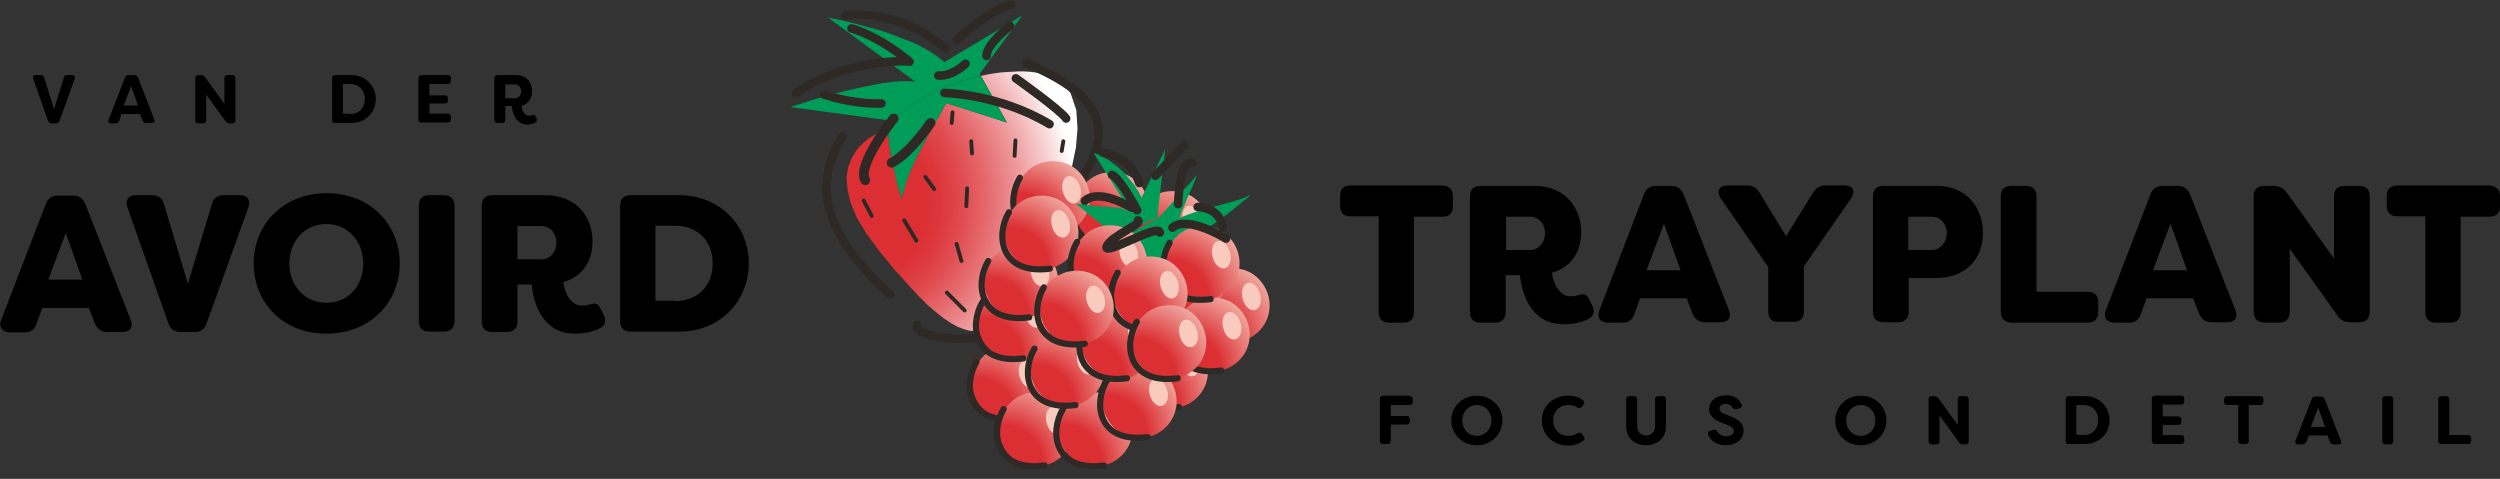 <?xml version="1.0" encoding="utf-8"?>
<!-- Generator: Adobe Illustrator 26.1.0, SVG Export Plug-In . SVG Version: 6.00 Build 0)  -->
<svg version="1.1" id="Laag_1" xmlns="http://www.w3.org/2000/svg" xmlns:xlink="http://www.w3.org/1999/xlink" x="0px" y="0px"
	 viewBox="0 0 616 118" style="enable-background:new 0 0 616 118;" xml:space="preserve">
<rect x="0" y="0" width="616" height="118" fill="#333333" stroke="none"/>
<style type="text/css">
	
		.st0{clip-path:url(#SVGID_00000090980549308260394560000012048908582382886567_);fill:url(#SVGID_00000132090519095353341460000000587540242501802915_);}
	.st1{fill:#009D59;}
	.st2{fill:none;stroke:#2E2925;stroke-width:2.11;stroke-linecap:round;}
	.st3{fill:none;stroke:#2E2925;stroke-width:2.399;stroke-linecap:round;}
	.st4{fill:none;stroke:#2E2925;stroke-width:0.959;stroke-linecap:round;}
	.st5{fill:none;stroke:#2E2925;stroke-width:0.959;stroke-linecap:round;stroke-linejoin:round;}
	
		.st6{clip-path:url(#SVGID_00000015313019643370479190000012567100255083976349_);fill:url(#SVGID_00000001648453199687600430000011530959778841090179_);}
	.st7{fill:#F9CBBF;}
	.st8{fill:none;stroke:#2E2925;stroke-width:1.518;stroke-linecap:round;}
	
		.st9{clip-path:url(#SVGID_00000093146762827380796540000001604228077070116541_);fill:url(#SVGID_00000158000019950348040620000005651893424152299908_);}
	
		.st10{clip-path:url(#SVGID_00000101789004733000439190000000037114460588877193_);fill:url(#SVGID_00000104668665506995288540000002657503896949991588_);}
	
		.st11{clip-path:url(#SVGID_00000041292571160938936220000009420710188499346307_);fill:url(#SVGID_00000089554063719117774950000010784541330124512900_);}
	
		.st12{clip-path:url(#SVGID_00000060011172119124928090000005514041424517735339_);fill:url(#SVGID_00000174584646992421350210000015752747648105864638_);}
	
		.st13{clip-path:url(#SVGID_00000109000340483305444860000011103743201462728884_);fill:url(#SVGID_00000098941359773431545490000004484010408988204981_);}
	
		.st14{clip-path:url(#SVGID_00000147202778711132290390000003544710355380642947_);fill:url(#SVGID_00000081620664313782822350000007167013521752520382_);}
	
		.st15{clip-path:url(#SVGID_00000072982546521799993380000000440609507625536687_);fill:url(#SVGID_00000114050378317610005990000013899188053238635936_);}
	
		.st16{clip-path:url(#SVGID_00000066483391786079763810000013674020536931517115_);fill:url(#SVGID_00000143610316798906621940000005867758066364559006_);}
	
		.st17{clip-path:url(#SVGID_00000152258724508209312370000009620799863104377486_);fill:url(#SVGID_00000148660002218082468090000006059694359416634514_);}
	
		.st18{clip-path:url(#SVGID_00000155830909070207014040000004687938277098396552_);fill:url(#SVGID_00000000930463701818928990000004979848442098622346_);}
	
		.st19{clip-path:url(#SVGID_00000119820571387936756480000014713529710864393363_);fill:url(#SVGID_00000152966138747761978630000009533382194893545651_);}
	
		.st20{clip-path:url(#SVGID_00000081613449962541957420000007761356935542935691_);fill:url(#SVGID_00000052784504471640958790000004752559049287487667_);}
	
		.st21{clip-path:url(#SVGID_00000002358175149016123320000003635036040279919781_);fill:url(#SVGID_00000086665657205796595390000005400575168104236946_);}
	
		.st22{clip-path:url(#SVGID_00000067211895647951722810000002285018463007726761_);fill:url(#SVGID_00000074410095414844748890000007817424229095695755_);}
	
		.st23{clip-path:url(#SVGID_00000078729197495610639860000002006571609856492207_);fill:url(#SVGID_00000178896839073298496710000010670317525656574898_);}
	
		.st24{clip-path:url(#SVGID_00000023990738741547349770000010354963468740161209_);fill:url(#SVGID_00000139270614776787490770000015958358166444858508_);}
	
		.st25{clip-path:url(#SVGID_00000147185635368056099250000004018007467380667797_);fill:url(#SVGID_00000000220758081821062240000016116602223454159782_);}
	
		.st26{clip-path:url(#SVGID_00000083047911149820417100000016897918997836429469_);fill:url(#SVGID_00000171702419742177213760000010594691590355253676_);}
	
		.st27{clip-path:url(#SVGID_00000083781892698075119200000017181244499390764678_);fill:url(#SVGID_00000103248007006344973770000014486409651783205273_);}
	
		.st28{clip-path:url(#SVGID_00000091717412981360938110000017528820658537382531_);fill:url(#SVGID_00000068641316091993572830000010854267772655713458_);}
</style>
<g>
	<g>
		<g>
			<defs>
				<polygon id="SVGID_1_" points="250.8,17.6 249,17.7 247.2,17.8 245.4,18 243.6,18.3 241.7,18.7 248.1,30.2 233.2,25.4 
					232.7,26.2 231.6,28.2 229.8,31.2 227.9,34.8 225.9,38.7 224.1,42.6 222.8,46.1 222.2,48.9 222,48.3 221.5,46.7 220.9,44.3 
					220.2,41.3 219.5,38.2 219.1,35.2 218.8,32.4 219.1,30.2 218.8,30.5 218.6,30.8 218.3,31.1 218,31.4 217.7,31.7 217.5,32 
					217.2,32.3 216.9,32.6 216.8,32.6 216.4,32.9 215.7,33.1 214.9,33.6 213.9,34.2 213,35 211.9,36 211,37.1 209.9,38.9 209,41.1 
					208.6,43.6 208.8,46.5 209.5,49.7 211,53.4 213.5,57.6 216.9,62.2 217.5,62.9 218,63.5 218.5,64.1 219.1,64.8 219.5,65.4 
					220,65.9 220.5,66.6 221,67.1 221,67.1 223.8,70.2 226.2,72.8 228.5,75.1 230.6,76.9 232.5,78.4 234.3,79.6 235.9,80.5 
					237.5,81.1 238.9,81.5 240.3,81.6 241.6,81.5 243,81.3 244.3,81 245.6,80.6 247.1,80 248.5,79.5 251.4,78.1 253.5,76.4 
					255,74.4 256.2,72.1 257,69.5 257.7,66.4 258.4,63 259,59.3 259.9,55.2 261.3,50.7 262.7,46 264.1,41.2 265.1,36.4 265.5,31.7 
					265.2,27.1 263.8,23 263.2,22 262.5,21.1 261.6,20.3 260.6,19.7 259.5,19.1 258.2,18.6 256.9,18.2 255.5,17.9 253.9,17.7 
					252.4,17.6 				"/>
			</defs>
			<clipPath id="SVGID_00000004513140971336504380000000571815156311427762_">
				<use xlink:href="#SVGID_1_"  style="overflow:visible;"/>
			</clipPath>
			
				<radialGradient id="SVGID_00000119098889958352560920000017215603454405389703_" cx="-829.007" cy="45.939" r="2.914" gradientTransform="matrix(19.52 0 0 19.52 16390.312 -847.145)" gradientUnits="userSpaceOnUse">
				<stop  offset="0" style="stop-color:#DB2F34"/>
				<stop  offset="0.35" style="stop-color:#DB2F34"/>
				<stop  offset="0.415" style="stop-color:#DC363B"/>
				<stop  offset="0.513" style="stop-color:#E04B4F"/>
				<stop  offset="0.63" style="stop-color:#E66D70"/>
				<stop  offset="0.764" style="stop-color:#EE9B9E"/>
				<stop  offset="0.909" style="stop-color:#F8D6D7"/>
				<stop  offset="1" style="stop-color:#FFFFFF"/>
			</radialGradient>
			
				<rect x="208.6" y="17.6" style="clip-path:url(#SVGID_00000004513140971336504380000000571815156311427762_);fill:url(#SVGID_00000119098889958352560920000017215603454405389703_);" width="56.9" height="64"/>
		</g>
	</g>
	<g>
		<polygon class="st1" points="241.7,18.7 241.4,18.2 251.9,3.8 232.7,15.3 231.1,14 229.3,12.8 227.2,11.6 225,10.5 222.6,9.6 
			220.3,8.7 217.9,7.8 215.5,7.1 213.2,6.5 211,5.9 209.1,5.4 207.4,5 206,4.7 204.9,4.5 204.2,4.4 204,4.3 225.5,20.1 223.9,20 
			221.9,20 219.7,20.2 217.3,20.5 214.8,21 212.3,21.5 209.7,22.1 207.2,22.7 204.7,23.4 202.4,24 200.3,24.6 198.5,25.2 197,25.7 
			195.8,26 195.2,26.3 194.9,26.4 219.3,29.7 219.3,29.9 219.3,29.9 219.2,30.1 219.1,30.2 220.2,29.2 221.5,28.2 222.7,27.2 
			224,26.3 225.3,25.4 226.7,24.6 228.1,23.8 229.6,23 231,22.4 232.5,21.7 234,21 235.6,20.5 237.1,19.9 238.7,19.5 240.2,19 		"/>
		<polygon class="st1" points="222.2,48.9 222.9,46.1 224.1,42.6 225.9,38.7 227.9,34.8 229.8,31.2 231.6,28.2 232.7,26.2 
			233.2,25.4 248.1,30.2 241.7,18.7 240.2,19 238.7,19.5 237.1,19.9 235.6,20.5 234,21 232.5,21.7 231,22.4 229.6,23 228.1,23.8 
			226.7,24.6 225.3,25.4 224,26.3 222.7,27.2 221.5,28.2 220.2,29.2 219.1,30.2 218.8,32.4 219.1,35.2 219.5,38.2 220.2,41.3 
			220.8,44.2 221.5,46.7 222,48.3 		"/>
	</g>
	<g>
		<path class="st2" d="M232.7,22.9c0,0,13.4,0.2,25.9,7.7 M250.3,19.3c0,0,11,7.8,12.4,9.9 M237.9,15.7c0,0-3.2,3.2-6.7,2.9
			 M248.9,6.4c0,0-6,4.6-5.8,7.4 M235.7,9.8c0,0,8.5-7.7,13.5-8.7 M208.3,3.8c0,0,12.6-2.1,24.6,8.1 M209.8,7c0,0,6.4,1.6,14.3,8.2
			 M196.1,22.9c0,0,11.1-8,27.3-7.8 M251.1,71.7c1.4-20.7,42.2-39.4,1.8-56.1 M226,80c-2.2,4,28.1,8.2,31.1-10.2 M207.6,33.6
			c-4.4,7.4-9.6,19.7,11.7,39"/>
	</g>
	<path class="st3" d="M220.2,29.2c0,0-9.2,11.4-7,15.2 M229.3,30.3c0,0-5,7.4-9.6,9.8"/>
	<path class="st2" d="M203.1,23.3c0,0,6.6,2.4,14.1,2.2"/>
	<path class="st4" d="M254.2,46.2l-1.4,3.4 M250.2,34.6l-0.2,3.8 M235.7,60.1l1.2,4.2 M222.8,54.3l3,5 M238.3,46.4l-0.2,4.4
		 M228,43.6l2.2,3 M239.3,34.8l0.2,3"/>
	<path class="st5" d="M262,34.8l-0.4,2.4 M212.8,49.4l2,3.8 M234.7,27.7l-0.2,2.6 M233.3,72.1l4.4,4.4 M246.7,63.1l-0.6,6"/>
</g>
<g>
	<g>
		<g>
			<defs>
				<path id="SVGID_00000126296276761064407140000011263986585089990829_" d="M296.9,69.1c-3.4,3.7-3,9.5,0.7,12.9s9.5,3,12.9-0.7
					s3-9.5-0.7-12.9c-1.7-1.6-3.9-2.3-6.1-2.3C301.1,66.1,298.7,67.1,296.9,69.1"/>
			</defs>
			<clipPath id="SVGID_00000170248507566552469370000014765652608177478018_">
				<use xlink:href="#SVGID_00000126296276761064407140000011263986585089990829_"  style="overflow:visible;"/>
			</clipPath>
			
				<radialGradient id="SVGID_00000157274659949192121450000009137030353447059357_" cx="-871.143" cy="129.294" r="2.914" gradientTransform="matrix(5.369 -5.984 5.984 5.369 4199.342 -5823.64)" gradientUnits="userSpaceOnUse">
				<stop  offset="0" style="stop-color:#DB2F34"/>
				<stop  offset="0.4" style="stop-color:#DB2F34"/>
				<stop  offset="1" style="stop-color:#F5C7BA"/>
			</radialGradient>
			
				<polygon style="clip-path:url(#SVGID_00000170248507566552469370000014765652608177478018_);fill:url(#SVGID_00000157274659949192121450000009137030353447059357_);" points="
				283.9,76.7 302.5,56 323.3,74.7 304.7,95.4 			"/>
		</g>
	</g>
	<g>
		<path class="st7" d="M309.2,76.4c1.2-0.3,1.8-2,1.3-3.9c-0.5-1.8-1.8-3.1-3-2.8c-1.2,0.3-1.8,2-1.3,3.9S308,76.7,309.2,76.4"/>
		<path class="st8" d="M295.6,70.2c-3.5,5.9-1.9,15.5,10.1,13.9"/>
	</g>
	<g>
		<g>
			<defs>
				<path id="SVGID_00000176726836190004770160000003718143564318011319_" d="M241.9,88.2c-3.4,3.7-3,9.5,0.7,12.9s9.5,3,12.9-0.7
					c3.4-3.7,3-9.5-0.7-12.9c-1.7-1.6-3.9-2.3-6.1-2.3C246.2,85.1,243.7,86.2,241.9,88.2"/>
			</defs>
			<clipPath id="SVGID_00000049210228575642314350000013563853832251520136_">
				<use xlink:href="#SVGID_00000176726836190004770160000003718143564318011319_"  style="overflow:visible;"/>
			</clipPath>
			
				<radialGradient id="SVGID_00000102519583413936176030000010388703197577464468_" cx="-875.301" cy="126.993" r="2.914" gradientTransform="matrix(5.369 -5.984 5.984 5.369 4180.404 -5817.014)" gradientUnits="userSpaceOnUse">
				<stop  offset="0" style="stop-color:#DB2F34"/>
				<stop  offset="0.4" style="stop-color:#DB2F34"/>
				<stop  offset="1" style="stop-color:#F5C7BA"/>
			</radialGradient>
			
				<polygon style="clip-path:url(#SVGID_00000049210228575642314350000013563853832251520136_);fill:url(#SVGID_00000102519583413936176030000010388703197577464468_);" points="
				229,95.8 247.6,75.1 268.4,93.7 249.8,114.4 			"/>
		</g>
	</g>
	<g>
		<path class="st7" d="M254.2,95.5c1.2-0.3,1.8-2,1.3-3.9c-0.5-1.8-1.8-3.1-3-2.8c-1.2,0.3-1.8,2-1.3,3.9
			C251.7,94.5,253,95.8,254.2,95.5"/>
		<path class="st8" d="M240.6,89.2c-3.5,5.9-1.9,15.5,10.1,13.9"/>
	</g>
	<g>
		<g>
			<defs>
				<path id="SVGID_00000160900441536415196720000015534934902257560460_" d="M243.3,73.3c-3.4,3.7-3,9.5,0.7,12.9s9.5,3,12.9-0.7
					c3.4-3.7,3-9.5-0.7-12.9c-1.7-1.6-3.9-2.3-6.1-2.3C247.6,70.3,245.1,71.3,243.3,73.3"/>
			</defs>
			<clipPath id="SVGID_00000098212005002037253560000014244911349226201757_">
				<use xlink:href="#SVGID_00000160900441536415196720000015534934902257560460_"  style="overflow:visible;"/>
			</clipPath>
			
				<radialGradient id="SVGID_00000026152803842737159750000011341536605075020428_" cx="-874.32" cy="126.27" r="2.914" gradientTransform="matrix(5.369 -5.984 5.984 5.369 4180.966 -5822.206)" gradientUnits="userSpaceOnUse">
				<stop  offset="0" style="stop-color:#DB2F34"/>
				<stop  offset="0.4" style="stop-color:#DB2F34"/>
				<stop  offset="1" style="stop-color:#F5C7BA"/>
			</radialGradient>
			
				<polygon style="clip-path:url(#SVGID_00000098212005002037253560000014244911349226201757_);fill:url(#SVGID_00000026152803842737159750000011341536605075020428_);" points="
				230.4,81 249,60.2 269.8,78.9 251.2,99.6 			"/>
		</g>
	</g>
	<g>
		<path class="st7" d="M255.7,80.7c1.2-0.3,1.8-2,1.3-3.9c-0.5-1.8-1.8-3.1-3-2.8c-1.2,0.3-1.8,2-1.3,3.9
			C253.1,79.7,254.5,81,255.7,80.7"/>
		<path class="st8" d="M242.1,74.4c-3.5,5.9-1.9,15.5,10.1,13.9"/>
	</g>
	<g>
		<g>
			<defs>
				<path id="SVGID_00000014604144549948972090000013330307087140442285_" d="M286.7,61.7c-3.4,3.7-3,9.5,0.7,12.9s9.5,3,12.9-0.7
					s3-9.5-0.7-12.9c-1.7-1.6-3.9-2.3-6.1-2.3C291,58.7,288.5,59.7,286.7,61.7"/>
			</defs>
			<clipPath id="SVGID_00000118382940586361002300000013615437118941087106_">
				<use xlink:href="#SVGID_00000014604144549948972090000013330307087140442285_"  style="overflow:visible;"/>
			</clipPath>
			
				<radialGradient id="SVGID_00000059286390629181998020000005975087955173724562_" cx="-871.246" cy="128.27" r="2.914" gradientTransform="matrix(5.369 -5.985 5.985 5.369 4196.11 -5826.468)" gradientUnits="userSpaceOnUse">
				<stop  offset="0" style="stop-color:#DB2F34"/>
				<stop  offset="0.4" style="stop-color:#DB2F34"/>
				<stop  offset="1" style="stop-color:#F5C7BA"/>
			</radialGradient>
			
				<polygon style="clip-path:url(#SVGID_00000118382940586361002300000013615437118941087106_);fill:url(#SVGID_00000059286390629181998020000005975087955173724562_);" points="
				273.8,69.4 292.4,48.6 313.2,67.3 294.6,88 			"/>
		</g>
	</g>
	<g>
		<path class="st7" d="M299.1,69c1.2-0.3,1.8-2,1.3-3.9c-0.5-1.8-1.8-3.1-3-2.8c-1.2,0.3-1.8,2-1.3,3.9
			C296.5,68.1,297.9,69.3,299.1,69"/>
		<path class="st8" d="M285.5,62.8c-3.5,5.9-1.9,15.5,10.1,13.9"/>
	</g>
	<g>
		<g>
			<defs>
				<path id="SVGID_00000111894546880776119840000005696894683924844703_" d="M267.2,45.4c-3.4,3.7-3,9.5,0.7,12.9s9.5,3,12.9-0.7
					s3-9.5-0.7-12.9c-1.7-1.6-3.9-2.3-6.1-2.3C271.4,42.4,269,43.4,267.2,45.4"/>
			</defs>
			<clipPath id="SVGID_00000085940899136394807660000006878268258403872922_">
				<use xlink:href="#SVGID_00000111894546880776119840000005696894683924844703_"  style="overflow:visible;"/>
			</clipPath>
			
				<radialGradient id="SVGID_00000009570385241374796970000000638858728418675895_" cx="-871.324" cy="126.201" r="2.914" gradientTransform="matrix(5.369 -5.984 5.984 5.369 4188.886 -5831.503)" gradientUnits="userSpaceOnUse">
				<stop  offset="0" style="stop-color:#DB2F34"/>
				<stop  offset="0.4" style="stop-color:#DB2F34"/>
				<stop  offset="1" style="stop-color:#F5C7BA"/>
			</radialGradient>
			
				<polygon style="clip-path:url(#SVGID_00000085940899136394807660000006878268258403872922_);fill:url(#SVGID_00000009570385241374796970000000638858728418675895_);" points="
				254.2,53.1 272.8,32.3 293.6,51 275,71.7 			"/>
		</g>
	</g>
	<g>
		<path class="st7" d="M279.5,52.7c1.2-0.3,1.8-2,1.3-3.9c-0.5-1.8-1.8-3.1-3-2.8c-1.2,0.3-1.8,2-1.3,3.9
			C277,51.8,278.3,53,279.5,52.7"/>
		<path class="st8" d="M265.9,46.5C262.4,52.4,264,62,276,60.4"/>
	</g>
	<g>
		<g>
			<defs>
				<path id="SVGID_00000126306358228538000550000012615345807673280138_" d="M281.7,85.4c-3.4,3.7-3,9.5,0.7,12.9s9.5,3,12.9-0.7
					s3-9.5-0.7-12.9c-1.7-1.6-3.9-2.3-6.1-2.3C286,82.3,283.5,83.4,281.7,85.4"/>
			</defs>
			<clipPath id="SVGID_00000150070121823833595740000015543157308201534362_">
				<use xlink:href="#SVGID_00000126306358228538000550000012615345807673280138_"  style="overflow:visible;"/>
			</clipPath>
			
				<radialGradient id="SVGID_00000010301207976451332220000003061988771980795578_" cx="-872.96" cy="129.258" r="2.914" gradientTransform="matrix(5.369 -5.984 5.984 5.369 4194.104 -5818.096)" gradientUnits="userSpaceOnUse">
				<stop  offset="0" style="stop-color:#DB2F34"/>
				<stop  offset="0.4" style="stop-color:#DB2F34"/>
				<stop  offset="1" style="stop-color:#F5C7BA"/>
			</radialGradient>
			
				<polygon style="clip-path:url(#SVGID_00000150070121823833595740000015543157308201534362_);fill:url(#SVGID_00000010301207976451332220000003061988771980795578_);" points="
				268.8,93 287.4,72.3 308.1,90.9 289.6,111.6 			"/>
		</g>
	</g>
	<g>
		<path class="st7" d="M294,92.7c1.2-0.3,1.8-2,1.3-3.9c-0.5-1.8-1.8-3.1-3-2.8c-1.2,0.3-1.8,2-1.3,3.9
			C291.5,91.7,292.8,93,294,92.7"/>
		<path class="st8" d="M280.4,86.4c-3.5,5.9-1.9,15.5,10.1,13.9"/>
	</g>
	<g>
		<g>
			<defs>
				<path id="SVGID_00000158743357858514497470000010979353263169629326_" d="M282.1,50.1c-3.4,3.7-3,9.5,0.7,12.9
					c3.7,3.4,9.5,3,12.9-0.7c3.4-3.7,3-9.5-0.7-12.9c-1.7-1.6-3.9-2.3-6.1-2.3C286.4,47,283.9,48.1,282.1,50.1"/>
			</defs>
			<clipPath id="SVGID_00000000926606808117755460000003938687171635586954_">
				<use xlink:href="#SVGID_00000158743357858514497470000010979353263169629326_"  style="overflow:visible;"/>
			</clipPath>
			
				<radialGradient id="SVGID_00000110433262471066558400000008976979330248602006_" cx="-870.788" cy="127.362" r="2.914" gradientTransform="matrix(5.369 -5.984 5.984 5.369 4194.211 -5830.086)" gradientUnits="userSpaceOnUse">
				<stop  offset="0" style="stop-color:#DB2F34"/>
				<stop  offset="0.4" style="stop-color:#DB2F34"/>
				<stop  offset="1" style="stop-color:#F5C7BA"/>
			</radialGradient>
			
				<polygon style="clip-path:url(#SVGID_00000000926606808117755460000003938687171635586954_);fill:url(#SVGID_00000110433262471066558400000008976979330248602006_);" points="
				269.2,57.7 287.8,37 308.6,55.6 290,76.3 			"/>
		</g>
	</g>
	<g>
		<path class="st7" d="M294.5,57.4c1.2-0.3,1.8-2,1.3-3.9c-0.5-1.8-1.8-3.1-3-2.8c-1.2,0.3-1.8,2-1.3,3.9
			C291.9,56.4,293.3,57.7,294.5,57.4"/>
		<path class="st8" d="M280.9,51.1C277.4,57,279,66.6,291,65"/>
	</g>
	<g>
		<g>
			<defs>
				<path id="SVGID_00000052815531618462759120000008694708702984002693_" d="M252.6,42.7c-3.4,3.7-3,9.5,0.7,12.9
					c3.7,3.4,9.5,3,12.9-0.7s3-9.5-0.7-12.9c-1.7-1.6-3.9-2.3-6.1-2.3C256.8,39.7,254.4,40.7,252.6,42.7"/>
			</defs>
			<clipPath id="SVGID_00000052817592529581234580000007016499830943092613_">
				<use xlink:href="#SVGID_00000052815531618462759120000008694708702984002693_"  style="overflow:visible;"/>
			</clipPath>
			
				<radialGradient id="SVGID_00000146486980888848946020000011291966588566479003_" cx="-871.957" cy="125.163" r="2.914" gradientTransform="matrix(5.369 -5.984 5.984 5.369 4184.029 -5832.617)" gradientUnits="userSpaceOnUse">
				<stop  offset="0" style="stop-color:#DB2F34"/>
				<stop  offset="0.4" style="stop-color:#DB2F34"/>
				<stop  offset="1" style="stop-color:#F5C7BA"/>
			</radialGradient>
			
				<polygon style="clip-path:url(#SVGID_00000052817592529581234580000007016499830943092613_);fill:url(#SVGID_00000146486980888848946020000011291966588566479003_);" points="
				239.6,50.4 258.2,29.6 279,48.3 260.4,69 			"/>
		</g>
	</g>
	<g>
		<path class="st7" d="M264.9,50.1c1.2-0.3,1.8-2,1.3-3.9c-0.5-1.8-1.8-3.1-3-2.8s-1.8,2-1.3,3.9C262.4,49.1,263.7,50.4,264.9,50.1"
			/>
		<path class="st8" d="M251.3,43.8c-3.5,5.9-1.9,15.5,10.1,13.9"/>
	</g>
	<g>
		<g>
			<defs>
				<path id="SVGID_00000124120176428522310230000006423827080258541493_" d="M244.8,63.2c-3.4,3.7-3,9.5,0.7,12.9s9.5,3,12.9-0.7
					c3.4-3.7,3-9.5-0.7-12.9c-1.7-1.6-3.9-2.3-6.1-2.3C249,60.2,246.5,61.2,244.8,63.2"/>
			</defs>
			<clipPath id="SVGID_00000074412001821691135520000007879044004991042463_">
				<use xlink:href="#SVGID_00000124120176428522310230000006423827080258541493_"  style="overflow:visible;"/>
			</clipPath>
			
				<radialGradient id="SVGID_00000101079518938865462120000008914310769927010486_" cx="-873.628" cy="125.797" r="2.914" gradientTransform="matrix(5.369 -5.985 5.985 5.369 4181.682 -5826.01)" gradientUnits="userSpaceOnUse">
				<stop  offset="0" style="stop-color:#DB2F34"/>
				<stop  offset="0.4" style="stop-color:#DB2F34"/>
				<stop  offset="1" style="stop-color:#F5C7BA"/>
			</radialGradient>
			
				<polygon style="clip-path:url(#SVGID_00000074412001821691135520000007879044004991042463_);fill:url(#SVGID_00000101079518938865462120000008914310769927010486_);" points="
				231.8,70.9 250.4,50.1 271.2,68.8 252.6,89.5 			"/>
		</g>
	</g>
	<g>
		<path class="st7" d="M257.1,70.5c1.2-0.3,1.8-2,1.3-3.9c-0.5-1.8-1.8-3.1-3-2.8c-1.2,0.3-1.8,2-1.3,3.9
			C254.5,69.6,255.9,70.8,257.1,70.5"/>
		<path class="st8" d="M243.5,64.3c-3.5,5.9-1.9,15.5,10.1,13.9"/>
	</g>
	<g>
		<g>
			<defs>
				<path id="SVGID_00000000904315876901552420000015447360821914025645_" d="M249.8,51.2c-3.4,3.7-3,9.5,0.7,12.9
					c3.7,3.4,9.5,3,12.9-0.7c3.4-3.7,3-9.5-0.7-12.9c-1.7-1.6-3.9-2.3-6.1-2.3C254.1,48.2,251.6,49.2,249.8,51.2"/>
			</defs>
			<clipPath id="SVGID_00000107574235513737462430000003285051657158450108_">
				<use xlink:href="#SVGID_00000000904315876901552420000015447360821914025645_"  style="overflow:visible;"/>
			</clipPath>
			
				<radialGradient id="SVGID_00000069396237416815369580000011499029432925612723_" cx="-872.619" cy="125.452" r="2.914" gradientTransform="matrix(5.369 -5.984 5.984 5.369 4183.287 -5829.896)" gradientUnits="userSpaceOnUse">
				<stop  offset="0" style="stop-color:#DB2F34"/>
				<stop  offset="0.4" style="stop-color:#DB2F34"/>
				<stop  offset="1" style="stop-color:#F5C7BA"/>
			</radialGradient>
			
				<polygon style="clip-path:url(#SVGID_00000107574235513737462430000003285051657158450108_);fill:url(#SVGID_00000069396237416815369580000011499029432925612723_);" points="
				236.9,58.8 255.5,38.1 276.3,56.7 257.7,77.5 			"/>
		</g>
	</g>
	<g>
		<path class="st7" d="M262.2,58.5c1.2-0.3,1.8-2,1.3-3.9c-0.5-1.8-1.8-3.1-3-2.8c-1.2,0.3-1.8,2-1.3,3.9
			C259.6,57.5,261,58.8,262.2,58.5"/>
		<path class="st8" d="M248.6,52.3c-3.5,5.9-1.9,15.5,10.1,13.9"/>
	</g>
	<g>
		<g>
			<defs>
				<path id="SVGID_00000164474196204306441640000003672881253290741678_" d="M248.5,99.7c-3.4,3.7-3,9.5,0.7,12.9s9.5,3,12.9-0.7
					c3.4-3.7,3-9.5-0.7-12.9c-1.7-1.6-3.9-2.3-6.1-2.3C252.8,96.6,250.3,97.7,248.5,99.7"/>
			</defs>
			<clipPath id="SVGID_00000166670088824553163990000007715203723169889716_">
				<use xlink:href="#SVGID_00000164474196204306441640000003672881253290741678_"  style="overflow:visible;"/>
			</clipPath>
			
				<radialGradient id="SVGID_00000059303684925348457110000005843007933574881408_" cx="-875.639" cy="128.024" r="2.914" gradientTransform="matrix(5.369 -5.984 5.984 5.369 4182.674 -5813.065)" gradientUnits="userSpaceOnUse">
				<stop  offset="0" style="stop-color:#DB2F34"/>
				<stop  offset="0.4" style="stop-color:#DB2F34"/>
				<stop  offset="1" style="stop-color:#F5C7BA"/>
			</radialGradient>
			
				<polygon style="clip-path:url(#SVGID_00000166670088824553163990000007715203723169889716_);fill:url(#SVGID_00000059303684925348457110000005843007933574881408_);" points="
				235.6,107.3 254.2,86.6 275,105.2 256.4,126 			"/>
		</g>
	</g>
	<g>
		<path class="st7" d="M260.9,107c1.2-0.3,1.8-2,1.3-3.9c-0.5-1.8-1.8-3.1-3-2.8c-1.2,0.3-1.8,2-1.3,3.9
			C258.3,106,259.7,107.3,260.9,107"/>
		<path class="st8" d="M247.3,100.8c-3.5,5.9-1.9,15.5,10.1,13.9"/>
	</g>
	<g>
		<g>
			<defs>
				<path id="SVGID_00000052786259212194956790000015764097763525207177_" d="M263.1,99.7c-3.4,3.7-3,9.5,0.7,12.9s9.5,3,12.9-0.7
					s3-9.5-0.7-12.9c-1.7-1.6-3.9-2.3-6.1-2.3C267.4,96.7,264.9,97.7,263.1,99.7"/>
			</defs>
			<clipPath id="SVGID_00000011024666342451431930000013632916199695448464_">
				<use xlink:href="#SVGID_00000052786259212194956790000015764097763525207177_"  style="overflow:visible;"/>
			</clipPath>
			
				<radialGradient id="SVGID_00000037693821252189713290000018391904292726979473_" cx="-874.846" cy="128.911" r="2.914" gradientTransform="matrix(5.369 -5.984 5.984 5.369 4187.732 -5813.172)" gradientUnits="userSpaceOnUse">
				<stop  offset="0" style="stop-color:#DB2F34"/>
				<stop  offset="0.4" style="stop-color:#DB2F34"/>
				<stop  offset="1" style="stop-color:#F5C7BA"/>
			</radialGradient>
			
				<polygon style="clip-path:url(#SVGID_00000011024666342451431930000013632916199695448464_);fill:url(#SVGID_00000037693821252189713290000018391904292726979473_);" points="
				250.2,107.3 268.8,86.6 289.6,105.3 271,126 			"/>
		</g>
	</g>
	<g>
		<path class="st7" d="M275.5,107c1.2-0.3,1.8-2,1.3-3.9c-0.5-1.8-1.8-3.1-3-2.8c-1.2,0.3-1.8,2-1.3,3.9
			C272.9,106.1,274.3,107.3,275.5,107"/>
		<path class="st8" d="M261.9,100.8c-3.5,5.9-1.9,15.5,10.1,13.9"/>
	</g>
	<g>
		<g>
			<defs>
				<path id="SVGID_00000088128302610533577220000015847883879722925739_" d="M256.2,84.8c-3.4,3.7-3,9.5,0.7,12.9s9.5,3,12.9-0.7
					s3-9.5-0.7-12.9c-1.7-1.6-3.9-2.3-6.1-2.3C260.5,81.8,258,82.8,256.2,84.8"/>
			</defs>
			<clipPath id="SVGID_00000109019625882875845680000007902521466809581211_">
				<use xlink:href="#SVGID_00000088128302610533577220000015847883879722925739_"  style="overflow:visible;"/>
			</clipPath>
			
				<radialGradient id="SVGID_00000007393132562250675020000005978287985590627205_" cx="-874.32" cy="127.678" r="2.914" gradientTransform="matrix(5.369 -5.984 5.984 5.369 4185.368 -5818.259)" gradientUnits="userSpaceOnUse">
				<stop  offset="0" style="stop-color:#DB2F34"/>
				<stop  offset="0.4" style="stop-color:#DB2F34"/>
				<stop  offset="1" style="stop-color:#F5C7BA"/>
			</radialGradient>
			
				<polygon style="clip-path:url(#SVGID_00000109019625882875845680000007902521466809581211_);fill:url(#SVGID_00000007393132562250675020000005978287985590627205_);" points="
				243.3,92.5 261.9,71.7 282.6,90.4 264,111.1 			"/>
		</g>
	</g>
	<g>
		<path class="st7" d="M268.5,92.2c1.2-0.3,1.8-2,1.3-3.9c-0.5-1.8-1.8-3.1-3-2.8c-1.2,0.3-1.8,2-1.3,3.9
			C266,91.2,267.3,92.5,268.5,92.2"/>
		<path class="st8" d="M254.9,85.9c-3.5,5.9-1.9,15.5,10.1,13.9"/>
	</g>
	<g>
		<g>
			<defs>
				<path id="SVGID_00000054256464530053782300000017408398166167539595_" d="M274,92.7c-3.4,3.7-3,9.5,0.7,12.9s9.5,3,12.9-0.7
					s3-9.5-0.7-12.9c-1.7-1.6-3.9-2.3-6.1-2.3C278.2,89.7,275.8,90.7,274,92.7"/>
			</defs>
			<clipPath id="SVGID_00000105418355634078863270000004174759487888810889_">
				<use xlink:href="#SVGID_00000054256464530053782300000017408398166167539595_"  style="overflow:visible;"/>
			</clipPath>
			
				<radialGradient id="SVGID_00000087377932450633501700000005308953119040439218_" cx="-873.828" cy="129.185" r="2.914" gradientTransform="matrix(5.369 -5.984 5.984 5.369 4191.639 -5815.748)" gradientUnits="userSpaceOnUse">
				<stop  offset="0" style="stop-color:#DB2F34"/>
				<stop  offset="0.4" style="stop-color:#DB2F34"/>
				<stop  offset="1" style="stop-color:#F5C7BA"/>
			</radialGradient>
			
				<polygon style="clip-path:url(#SVGID_00000105418355634078863270000004174759487888810889_);fill:url(#SVGID_00000087377932450633501700000005308953119040439218_);" points="
				261,100.3 279.6,79.6 300.4,98.3 281.8,119 			"/>
		</g>
	</g>
	<g>
		<path class="st7" d="M286.3,100c1.2-0.3,1.8-2,1.3-3.9c-0.5-1.8-1.8-3.1-3-2.8c-1.2,0.3-1.8,2-1.3,3.9S285.1,100.3,286.3,100"/>
		<path class="st8" d="M272.7,93.8c-3.5,5.9-1.9,15.5,10.1,13.9"/>
	</g>
	<g>
		<g>
			<defs>
				<path id="SVGID_00000016779386367454880300000006090089340487941796_" d="M268.8,78.2c-3.4,3.7-3,9.5,0.7,12.9s9.5,3,12.9-0.7
					s3-9.5-0.7-12.9c-1.7-1.6-3.9-2.3-6.1-2.3C273.1,75.2,270.6,76.2,268.8,78.2"/>
			</defs>
			<clipPath id="SVGID_00000150093323914690063810000008594534015047823289_">
				<use xlink:href="#SVGID_00000016779386367454880300000006090089340487941796_"  style="overflow:visible;"/>
			</clipPath>
			
				<radialGradient id="SVGID_00000114766610709975756730000011467363286015181204_" cx="-873.226" cy="128.085" r="2.914" gradientTransform="matrix(5.369 -5.984 5.984 5.369 4189.636 -5820.436)" gradientUnits="userSpaceOnUse">
				<stop  offset="0" style="stop-color:#DB2F34"/>
				<stop  offset="0.4" style="stop-color:#DB2F34"/>
				<stop  offset="1" style="stop-color:#F5C7BA"/>
			</radialGradient>
			
				<polygon style="clip-path:url(#SVGID_00000150093323914690063810000008594534015047823289_);fill:url(#SVGID_00000114766610709975756730000011467363286015181204_);" points="
				255.9,85.8 274.5,65.1 295.3,83.7 276.7,104.5 			"/>
		</g>
	</g>
	<g>
		<path class="st7" d="M281.1,85.5c1.2-0.3,1.8-2,1.3-3.9c-0.5-1.8-1.8-3.1-3-2.8c-1.2,0.3-1.8,2-1.3,3.9S280,85.8,281.1,85.5"/>
		<path class="st8" d="M267.6,79.3c-3.5,5.9-1.9,15.5,10.1,13.9"/>
	</g>
	<g>
		<g>
			<defs>
				<path id="SVGID_00000163061765426945649840000008260699373803338409_" d="M292,76.3c-3.4,3.7-3,9.5,0.7,12.9s9.5,3,12.9-0.7
					s3-9.5-0.7-12.9c-1.7-1.6-3.9-2.3-6.1-2.3C296.3,73.3,293.8,74.3,292,76.3"/>
			</defs>
			<clipPath id="SVGID_00000170966039287037757570000008492188886045115839_">
				<use xlink:href="#SVGID_00000163061765426945649840000008260699373803338409_"  style="overflow:visible;"/>
			</clipPath>
			
				<radialGradient id="SVGID_00000152224839620030656800000012209451629641831338_" cx="-871.844" cy="129.384" r="2.914" gradientTransform="matrix(5.369 -5.985 5.985 5.369 4197.9 -5821.527)" gradientUnits="userSpaceOnUse">
				<stop  offset="0" style="stop-color:#DB2F34"/>
				<stop  offset="0.4" style="stop-color:#DB2F34"/>
				<stop  offset="1" style="stop-color:#F5C7BA"/>
			</radialGradient>
			
				<polygon style="clip-path:url(#SVGID_00000170966039287037757570000008492188886045115839_);fill:url(#SVGID_00000152224839620030656800000012209451629641831338_);" points="
				279.1,83.9 297.7,63.2 318.5,81.8 299.9,102.6 			"/>
		</g>
	</g>
	<g>
		<path class="st7" d="M304.4,83.6c1.2-0.3,1.8-2,1.3-3.9c-0.5-1.8-1.8-3.1-3-2.8c-1.2,0.3-1.8,2-1.3,3.9
			C301.8,82.7,303.2,83.9,304.4,83.6"/>
		<path class="st8" d="M290.8,77.4c-3.5,5.9-1.9,15.5,10.1,13.9"/>
		<polygon class="st1" points="285.5,53.6 285.2,53 287.1,36.8 281.3,48.7 280.5,47.2 279.6,45.8 278.7,44.6 277.7,43.4 276.7,42.3 
			275.7,41.4 274.7,40.6 273.8,39.9 272.9,39.3 272.1,38.9 271.3,38.5 270.7,38.1 270.1,37.9 269.7,37.8 269.5,37.7 269.4,37.6 
			278.7,52.4 277.9,51.9 277.1,51.6 276.1,51.3 275.1,51.1 274.1,51.1 272.9,50.9 271.8,50.9 270.7,50.8 269.6,50.7 268.6,50.6 
			267.6,50.5 266.8,50.4 266.1,50.3 265.5,50.2 265.2,50.2 265.1,50.2 276.5,59.5 276.5,59.6 276.5,59.7 276.5,59.8 276.4,59.9 
			276.9,59.3 277.4,58.7 277.9,58.2 278.4,57.7 279,57.2 279.6,56.8 280.1,56.4 280.7,55.9 281.3,55.5 281.9,55.2 282.5,54.8 
			283.1,54.5 283.6,54.2 284.3,54 284.9,53.8 		"/>
		<polygon class="st1" points="308.2,48 306.2,48.9 303.6,49.7 300.7,50.5 297.8,51.3 295,52.1 292.6,52.9 291.1,53.5 290.5,53.7 
			295,43.1 285,54.2 285.3,54.6 285.7,54.9 286,55.3 286.5,55.6 286.9,55.9 287.4,56.2 288,56.4 288.5,56.7 289.1,56.9 289.6,57.2 
			290.3,57.4 290.9,57.6 291.6,57.8 292.3,58 293,58.2 293.7,58.3 295.4,57.5 297.5,56.2 299.8,54.7 302.2,52.9 304.5,51.1 
			306.4,49.5 307.7,48.5 		"/>
		<polygon class="st1" points="273.8,60.3 285,53.8 293.7,58.3 282.5,66.2 		"/>
	</g>
	<g>
		<g>
			<defs>
				<path id="SVGID_00000067236593459341495240000013735836350753108397_" d="M289.5,58.7c-3.4,3.7-3,9.5,0.7,12.9s9.5,3,12.9-0.7
					s3-9.5-0.7-12.9c-1.7-1.6-3.9-2.3-6.1-2.3C293.7,55.7,291.3,56.7,289.5,58.7"/>
			</defs>
			<clipPath id="SVGID_00000077287965069721458190000015444238825556269965_">
				<use xlink:href="#SVGID_00000067236593459341495240000013735836350753108397_"  style="overflow:visible;"/>
			</clipPath>
			
				<radialGradient id="SVGID_00000087388490074374634280000016026111561693249413_" cx="-870.917" cy="128.28" r="2.914" gradientTransform="matrix(5.369 -5.984 5.984 5.369 4196.688 -5827.128)" gradientUnits="userSpaceOnUse">
				<stop  offset="0" style="stop-color:#DB2F34"/>
				<stop  offset="0.4" style="stop-color:#DB2F34"/>
				<stop  offset="1" style="stop-color:#F5C7BA"/>
			</radialGradient>
			
				<polygon style="clip-path:url(#SVGID_00000077287965069721458190000015444238825556269965_);fill:url(#SVGID_00000087388490074374634280000016026111561693249413_);" points="
				276.5,66.4 295.1,45.6 315.9,64.3 297.3,85 			"/>
		</g>
	</g>
	<g>
		<path class="st7" d="M301.8,66.1c1.2-0.3,1.8-2,1.3-3.9c-0.5-1.8-1.8-3.1-3-2.8c-1.2,0.3-1.8,2-1.3,3.9
			C299.2,65.1,300.6,66.4,301.8,66.1"/>
		<path class="st8" d="M288.2,59.8c-3.5,5.9-1.9,15.5,10.1,13.9"/>
	</g>
	<g>
		<g>
			<defs>
				<path id="SVGID_00000106827443947782016910000005848145503957586619_" d="M266.7,58.5c-3.4,3.7-3,9.5,0.7,12.9s9.5,3,12.9-0.7
					s3-9.5-0.7-12.9c-1.7-1.6-3.9-2.3-6.1-2.3C271,55.5,268.5,56.5,266.7,58.5"/>
			</defs>
			<clipPath id="SVGID_00000047026444195483039660000002441959497060124587_">
				<use xlink:href="#SVGID_00000106827443947782016910000005848145503957586619_"  style="overflow:visible;"/>
			</clipPath>
			
				<radialGradient id="SVGID_00000151539596647792818360000003286184661753772424_" cx="-872.143" cy="126.88" r="2.914" gradientTransform="matrix(5.369 -5.984 5.984 5.369 4188.996 -5827.282)" gradientUnits="userSpaceOnUse">
				<stop  offset="0" style="stop-color:#DB2F34"/>
				<stop  offset="0.4" style="stop-color:#DB2F34"/>
				<stop  offset="1" style="stop-color:#F5C7BA"/>
			</radialGradient>
			
				<polygon style="clip-path:url(#SVGID_00000047026444195483039660000002441959497060124587_);fill:url(#SVGID_00000151539596647792818360000003286184661753772424_);" points="
				253.8,66.1 272.4,45.4 293.2,64 274.6,84.8 			"/>
		</g>
	</g>
	<g>
		<path class="st7" d="M279,65.8c1.2-0.3,1.8-2,1.3-3.9c-0.5-1.8-1.8-3.1-3-2.8c-1.2,0.3-1.8,2-1.3,3.9
			C276.5,64.9,277.8,66.1,279,65.8"/>
		<path class="st8" d="M265.4,59.6c-3.5,5.9-1.9,15.5,10.1,13.9"/>
	</g>
	<g>
		<g>
			<defs>
				<path id="SVGID_00000160173981585979183110000007365031396758558853_" d="M276.7,66.2c-3.4,3.7-3,9.5,0.7,12.9s9.5,3,12.9-0.7
					s3-9.5-0.7-12.9c-1.7-1.6-3.9-2.3-6.1-2.3C281,63.1,278.5,64.2,276.7,66.2"/>
			</defs>
			<clipPath id="SVGID_00000073691049774500434840000004713047241201132163_">
				<use xlink:href="#SVGID_00000160173981585979183110000007365031396758558853_"  style="overflow:visible;"/>
			</clipPath>
			
				<radialGradient id="SVGID_00000054262176501047883250000004821685434033082267_" cx="-872.064" cy="127.909" r="2.914" gradientTransform="matrix(5.369 -5.984 5.984 5.369 4192.343 -5824.509)" gradientUnits="userSpaceOnUse">
				<stop  offset="0" style="stop-color:#DB2F34"/>
				<stop  offset="0.4" style="stop-color:#DB2F34"/>
				<stop  offset="1" style="stop-color:#F5C7BA"/>
			</radialGradient>
			
				<polygon style="clip-path:url(#SVGID_00000073691049774500434840000004713047241201132163_);fill:url(#SVGID_00000054262176501047883250000004821685434033082267_);" points="
				263.8,73.8 282.4,53.1 303.2,71.7 284.6,92.4 			"/>
		</g>
	</g>
	<g>
		<path class="st7" d="M289,73.5c1.2-0.3,1.8-2,1.3-3.9c-0.5-1.8-1.8-3.1-3-2.8c-1.2,0.3-1.8,2-1.3,3.9
			C286.5,72.5,287.8,73.8,289,73.5"/>
		<path class="st8" d="M275.4,67.2c-3.5,5.9-1.9,15.5,10.1,13.9"/>
	</g>
	<g>
		<g>
			<defs>
				<path id="SVGID_00000042018350303886563200000009546473888672524708_" d="M258.5,69.7c-3.4,3.7-3,9.5,0.7,12.9s9.5,3,12.9-0.7
					s3-9.5-0.7-12.9c-1.7-1.6-3.9-2.3-6.1-2.3C262.8,66.7,260.3,67.7,258.5,69.7"/>
			</defs>
			<clipPath id="SVGID_00000168119158364813620910000005426018568958918582_">
				<use xlink:href="#SVGID_00000042018350303886563200000009546473888672524708_"  style="overflow:visible;"/>
			</clipPath>
			
				<radialGradient id="SVGID_00000113326620070850107330000004736445565413122723_" cx="-873.276" cy="126.999" r="2.914" gradientTransform="matrix(5.369 -5.984 5.984 5.369 4185.996 -5823.245)" gradientUnits="userSpaceOnUse">
				<stop  offset="0" style="stop-color:#DB2F34"/>
				<stop  offset="0.4" style="stop-color:#DB2F34"/>
				<stop  offset="1" style="stop-color:#F5C7BA"/>
			</radialGradient>
			
				<polygon style="clip-path:url(#SVGID_00000168119158364813620910000005426018568958918582_);fill:url(#SVGID_00000113326620070850107330000004736445565413122723_);" points="
				245.6,77.4 264.2,56.6 285,75.3 266.4,96 			"/>
		</g>
	</g>
	<g>
		<path class="st7" d="M270.8,77.1c1.2-0.3,1.8-2,1.3-3.9c-0.5-1.8-1.8-3.1-3-2.8c-1.2,0.3-1.8,2-1.3,3.9
			C268.3,76.1,269.6,77.4,270.8,77.1"/>
		<path class="st8" d="M257.2,70.8c-3.5,5.9-1.9,15.5,10.1,13.9"/>
	</g>
	<g>
		<g>
			<defs>
				<path id="SVGID_00000176034159973824541360000015343493870560224680_" d="M281.3,78.2c-3.4,3.7-3,9.5,0.7,12.9s9.5,3,12.9-0.7
					s3-9.5-0.7-12.9c-1.7-1.6-3.9-2.3-6.1-2.3C285.6,75.2,283.1,76.2,281.3,78.2"/>
			</defs>
			<clipPath id="SVGID_00000161626697550804486390000017229314330188711858_">
				<use xlink:href="#SVGID_00000176034159973824541360000015343493870560224680_"  style="overflow:visible;"/>
			</clipPath>
			
				<radialGradient id="SVGID_00000045603670230029693870000010149706337618831776_" cx="-872.543" cy="128.849" r="2.914" gradientTransform="matrix(5.369 -5.984 5.984 5.369 4193.816 -5820.364)" gradientUnits="userSpaceOnUse">
				<stop  offset="0" style="stop-color:#DB2F34"/>
				<stop  offset="0.4" style="stop-color:#DB2F34"/>
				<stop  offset="1" style="stop-color:#F5C7BA"/>
			</radialGradient>
			
				<polygon style="clip-path:url(#SVGID_00000161626697550804486390000017229314330188711858_);fill:url(#SVGID_00000045603670230029693870000010149706337618831776_);" points="
				268.4,85.8 287,65.1 307.8,83.7 289.2,104.5 			"/>
		</g>
	</g>
	<g>
		<path class="st7" d="M293.7,85.5c1.2-0.3,1.8-2,1.3-3.9c-0.5-1.8-1.8-3.1-3-2.8c-1.2,0.3-1.8,2-1.3,3.9
			C291.1,84.6,292.5,85.8,293.7,85.5"/>
		<path class="st8" d="M280.1,79.3c-3.5,5.9-1.9,15.5,10.1,13.9"/>
		<path class="st2" d="M280.4,54.3c1.3,0.8-6.6,3.8-7.7,6.4c-1.1,2.7,12.8-5.8,13.1-3.4 M290.3,50.3c0,0,0.2-11.1,3.4-10.1
			 M284.7,43.3l7.1-7.5 M295.1,51c5.9,0.3,6.2,5.1,6.2,5.1 M288.9,56.1c3.7-3.2,13.2,2.7,13.2,2.7 M278.8,51.2
			c-8.7-5.1-11.5-1.7-11.5-1.7 M274,43.1c2,0.8,6.2,8.7,6.2,8.7 M271.7,37.5c7.6,1.4,9,7.6,9,7.6"/>
	</g>
</g>
<g>
	<path d="M348.1,98.4V99c0,0.5-0.3,0.8-0.8,0.8h-4.6v2.7h3.9c0.5,0,0.8,0.3,0.8,0.8v0.5c0,0.5-0.3,0.8-0.8,0.8h-3.9v4
		c0,0.5-0.3,0.8-0.8,0.8h-1.1c-0.5,0-0.8-0.3-0.8-0.8V98.3c0-0.5,0.3-0.8,0.8-0.8h6.5C347.8,97.6,348.1,97.9,348.1,98.4z"/>
	<path d="M357.6,103.6c0-3.3,2.6-6.1,6.3-6.1s6.3,2.8,6.3,6.1s-2.6,6.1-6.3,6.1S357.6,106.9,357.6,103.6z M367.5,103.6
		c0-2.1-1.5-3.8-3.6-3.8s-3.6,1.7-3.6,3.8c0,2.1,1.5,3.8,3.6,3.8S367.5,105.7,367.5,103.6z"/>
	<path d="M379.9,103.6c0-3.3,2.5-6.1,6.5-6.1c1.5,0,2.7,0.4,3.6,1.1c0.4,0.3,0.5,0.7,0.2,1.1l-0.4,0.5c-0.3,0.4-0.7,0.4-1.1,0.2
		c-0.7-0.4-1.5-0.6-2.2-0.6c-2.4,0-3.8,1.7-3.8,3.8s1.4,3.8,3.8,3.8c0.7,0,1.6-0.2,2.2-0.6c0.5-0.3,0.8-0.3,1.1,0.2l0.4,0.5
		c0.3,0.4,0.3,0.8-0.1,1.1c-1,0.7-2.1,1.2-3.7,1.2C382.4,109.7,379.9,106.9,379.9,103.6z"/>
	<path d="M400.7,105v-6.6c0-0.5,0.3-0.8,0.8-0.8h1.1c0.5,0,0.8,0.3,0.8,0.8v6.6c0,1.5,1,2.3,2.2,2.3s2.2-0.8,2.2-2.3v-6.6
		c0-0.5,0.3-0.8,0.8-0.8h1.1c0.5,0,0.8,0.3,0.8,0.8v6.6c0,3.1-2.3,4.7-4.9,4.7C402.9,109.7,400.7,108.1,400.7,105z"/>
	<path d="M420.9,107.1c-0.2-0.5,0.1-0.9,0.6-1l0.7-0.2c0.5-0.1,0.7,0.1,1,0.5c0.4,0.6,1.1,1.1,2.1,1.1c1.2,0,1.9-0.5,1.9-1.3
		c0-0.6-0.5-1.1-1.4-1.4l-1.5-0.6c-1.4-0.5-3.1-1.5-3.2-3.3c0-2.2,1.9-3.5,4.2-3.5c1.9,0,3.2,0.8,3.8,2.2c0.3,0.5,0,0.9-0.5,1
		l-0.7,0.2c-0.5,0.1-0.8-0.1-1.1-0.5c-0.3-0.5-0.8-0.8-1.5-0.8c-0.9,0-1.6,0.4-1.6,1.2c0,0.4,0.2,0.9,1.2,1.3l1.5,0.6
		c2.3,0.8,3.2,2,3.2,3.5c0,2.3-2,3.6-4.5,3.6C423.1,109.7,421.5,108.7,420.9,107.1z"/>
	<path d="M452.2,103.6c0-3.3,2.6-6.1,6.3-6.1s6.3,2.8,6.3,6.1s-2.6,6.1-6.3,6.1S452.2,106.9,452.2,103.6z M462.1,103.6
		c0-2.1-1.5-3.8-3.6-3.8s-3.6,1.7-3.6,3.8c0,2.1,1.5,3.8,3.6,3.8S462.1,105.7,462.1,103.6z"/>
	<path d="M475.2,108.7V98.4c0-0.5,0.3-0.8,0.8-0.8h0.6c0.4,0,0.7,0.2,1,0.5l4.8,6.6v-6.3c0-0.5,0.3-0.8,0.8-0.8h1.1
		c0.5,0,0.8,0.3,0.8,0.8v10.3c0,0.5-0.3,0.8-0.8,0.8h-0.6c-0.4,0-0.7-0.2-1-0.5l-4.8-6.6v6.3c0,0.5-0.3,0.8-0.8,0.8H476
		C475.6,109.5,475.2,109.2,475.2,108.7z"/>
	<path d="M509,108.7V98.4c0-0.5,0.3-0.8,0.8-0.8h3.9c3.6,0,6.1,2.7,6.1,5.9c0,3.3-2.5,5.9-6.1,5.9h-3.9
		C509.3,109.5,509,109.2,509,108.7z M513.4,107.2c2.3,0,3.6-1.6,3.6-3.7s-1.4-3.7-3.6-3.7h-1.8v7.3L513.4,107.2L513.4,107.2z"/>
	<path d="M532.9,99.9v2.7h3.8c0.5,0,0.8,0.3,0.8,0.8v0.5c0,0.5-0.3,0.8-0.8,0.8h-3.8v2.5h4.5c0.5,0,0.8,0.3,0.8,0.8v0.6
		c0,0.5-0.3,0.8-0.8,0.8H531c-0.5,0-0.8-0.3-0.8-0.8V98.3c0-0.5,0.3-0.8,0.8-0.8h6.4c0.5,0,0.8,0.3,0.8,0.8v0.6
		c0,0.5-0.3,0.8-0.8,0.8h-4.5V99.9z"/>
	<path d="M557.7,98.4V99c0,0.5-0.3,0.8-0.8,0.8h-2.8v8.8c0,0.5-0.3,0.8-0.8,0.8h-1c-0.5,0-0.8-0.3-0.8-0.8v-8.8h-2.7
		c-0.5,0-0.8-0.3-0.8-0.8v-0.6c0-0.5,0.3-0.8,0.8-0.8h8.1C557.4,97.6,557.7,97.9,557.7,98.4z"/>
	<path d="M565.6,108.6l4-10.3c0.2-0.4,0.5-0.6,1-0.6h1.2c0.5,0,0.8,0.2,1,0.6l4,10.3c0.2,0.6,0,0.9-0.6,0.9h-1.1
		c-0.5,0-0.8-0.2-1-0.6l-0.6-1.6h-4.6l-0.6,1.5c-0.2,0.4-0.5,0.7-0.9,0.7h-1.1C565.7,109.5,565.4,109.1,565.6,108.6z M572.9,105.2
		l-1.7-4.8l-1.8,4.8H572.9z"/>
	<path d="M587,108.7V98.4c0-0.5,0.3-0.8,0.8-0.8h1.1c0.5,0,0.8,0.3,0.8,0.8v10.3c0,0.5-0.3,0.8-0.8,0.8h-1.1
		C587.3,109.5,587,109.2,587,108.7z"/>
	<path d="M600.8,108.7V98.4c0-0.5,0.3-0.8,0.8-0.8h1.1c0.5,0,0.8,0.3,0.8,0.8v8.8h4.6c0.5,0,0.8,0.3,0.8,0.8v0.6
		c0,0.5-0.3,0.8-0.8,0.8h-6.4C601.1,109.5,600.8,109.2,600.8,108.7z"/>
</g>
<g>
	<path d="M11.8,29.7L8.2,19.4c-0.2-0.6,0.1-0.9,0.6-0.9H10c0.5,0,0.8,0.2,0.9,0.7l2.4,7.7l2.4-7.7c0.1-0.5,0.4-0.7,0.9-0.7h1.1
		c0.6,0,0.9,0.4,0.7,0.9l-3.7,10.3c-0.2,0.5-0.5,0.7-0.9,0.7h-1.1C12.3,30.4,12,30.2,11.8,29.7z"/>
	<path d="M26.8,29.4l4-10.3c0.2-0.4,0.5-0.6,1-0.6H33c0.5,0,0.8,0.2,1,0.6l4,10.3c0.2,0.6,0,0.9-0.6,0.9h-1.3c-0.5,0-0.8-0.2-1-0.6
		l-0.6-1.6h-4.6l-0.5,1.6c-0.2,0.4-0.5,0.7-0.9,0.7h-1.1C26.8,30.4,26.5,30,26.8,29.4z M34,26l-1.7-4.8L30.5,26H34z"/>
	<path d="M48.1,29.6V19.3c0-0.5,0.3-0.8,0.8-0.8h0.6c0.4,0,0.7,0.2,1,0.5l4.8,6.6v-6.3c0-0.5,0.3-0.8,0.8-0.8h1.1
		c0.5,0,0.8,0.3,0.8,0.8v10.3c0,0.5-0.3,0.8-0.8,0.8h-0.6c-0.4,0-0.7-0.2-1-0.5l-4.8-6.6v6.3c0,0.5-0.3,0.8-0.8,0.8h-1.1
		C48.4,30.4,48.1,30.1,48.1,29.6z"/>
	<path d="M81.8,29.6V19.3c0-0.5,0.3-0.8,0.8-0.8h3.9c3.6,0,6.1,2.7,6.1,5.9c0,3.3-2.5,5.9-6.1,5.9h-3.9
		C82.1,30.4,81.8,30.1,81.8,29.6z M86.3,28.1c2.3,0,3.6-1.6,3.6-3.7c0-2.1-1.4-3.7-3.6-3.7h-1.8V28h1.8V28.1z"/>
	<path d="M105.8,20.8v2.7h3.8c0.5,0,0.8,0.3,0.8,0.8v0.4c0,0.5-0.3,0.8-0.8,0.8h-3.8V28h4.5c0.5,0,0.8,0.3,0.8,0.8v0.6
		c0,0.5-0.3,0.8-0.8,0.8h-6.4c-0.5,0-0.8-0.3-0.8-0.8V19.3c0-0.5,0.3-0.8,0.8-0.8h6.4c0.5,0,0.8,0.3,0.8,0.8v0.6
		c0,0.5-0.3,0.8-0.8,0.8h-4.5V20.8z"/>
	<path d="M126.1,26.1h-1.6v3.4c0,0.5-0.3,0.8-0.8,0.8h-1.1c-0.5,0-0.8-0.3-0.8-0.8V19.3c0-0.5,0.3-0.8,0.8-0.8h4.6
		c2.5,0,3.9,1.8,3.9,4c0,1.8-1,3.1-2.6,3.6c0.1,1.2,0.8,2.4,1.8,2.4c0.4,0,0.6,0,0.8-0.1c0.5-0.2,0.7-0.1,0.9,0.4l0.2,0.3
		c0.2,0.5,0.2,0.8-0.3,1.1c-0.6,0.3-1.3,0.5-2,0.5C126.9,30.6,126.2,27.5,126.1,26.1z M126.8,24.2c1,0,1.6-0.7,1.6-1.7
		s-0.6-1.7-1.6-1.7h-2.3v3.4H126.8z"/>
</g>
<g>
	<path d="M0.3,78.8l11-28.6c0.5-1.3,1.5-2,3-2H18c1.5,0,2.4,0.7,3,2l11.2,28.6c0.7,1.8-0.1,3-2,3h-3.8c-1.4,0-2.4-0.7-3-2l-1.5-3.9
		H10.4L9,79.8c-0.5,1.4-1.4,2.1-2.9,2.1H2.3C0.4,81.7-0.4,80.5,0.3,78.8z M20.3,68.9l-4.1-11.5l-4.3,11.5H20.3z"/>
	<path d="M41.5,79.7L31.4,51.1c-0.6-1.8,0.2-3,2.1-3h4c1.5,0,2.5,0.7,2.9,2.2l5.9,19.6l5.9-19.6c0.4-1.5,1.4-2.2,2.9-2.2h4
		c1.9,0,2.7,1.2,2.1,3L50.9,79.7c-0.5,1.4-1.5,2.1-2.9,2.1h-3.6C42.9,81.7,42,81.1,41.5,79.7z"/>
	<path d="M62.5,64.9c0-9.4,7.1-17.3,18-17.3s18,7.9,18,17.3s-7.1,17.3-18,17.3C69.5,82.3,62.5,74.3,62.5,64.9z M89.5,64.9
		c0-5.3-3.6-9.7-9.1-9.7s-9.1,4.4-9.1,9.7s3.6,9.7,9.1,9.7C86,74.6,89.5,70.3,89.5,64.9z"/>
	<path d="M103.2,79.1V50.7c0-1.7,0.9-2.6,2.6-2.6h3.6c1.6,0,2.6,0.9,2.6,2.6v28.4c0,1.7-1,2.6-2.6,2.6h-3.6
		C104.1,81.7,103.2,80.8,103.2,79.1z"/>
	<path d="M131,70.1h-3.5v9.1c0,1.7-1,2.6-2.6,2.6h-3.6c-1.7,0-2.6-0.9-2.6-2.6V50.7c0-1.7,0.9-2.6,2.6-2.6h13.1
		c7.5,0,11.6,5.2,11.6,11.4c0,5-2.6,8.7-7.2,10c0.4,3.3,2.2,5.8,4.5,5.8c1,0,1.5-0.1,2.1-0.3c1.5-0.5,2-0.1,2.7,1.3l0.6,1.2
		c0.7,1.4,0.5,2.7-0.9,3.4c-1.8,0.9-3.9,1.3-6.1,1.3C133.2,82.3,131.3,73.7,131,70.1z M133.4,63.9c2.2,0,3.7-1.9,3.7-4.1
		c0-2.3-1.5-4.1-3.7-4.1h-5.9v8.2H133.4z"/>
	<path d="M152.8,79.1V50.7c0-1.7,0.9-2.6,2.6-2.6h12c10,0,17.1,7.5,17.1,16.8s-7.1,16.8-17.1,16.8h-12
		C153.7,81.7,152.8,80.8,152.8,79.1z M166.2,74.2c5.8,0,9.4-3.8,9.4-9.3s-3.6-9.3-9.4-9.3h-4.7v18.5h4.7V74.2z"/>
</g>
<g>
	<g>
		<path d="M358,48.4v2.4c0,1.7-0.9,2.6-2.6,2.6h-7v23.5c0,1.7-0.9,2.6-2.6,2.6h-3.5c-1.7,0-2.6-0.9-2.6-2.6V53.3h-6.9
			c-1.7,0-2.6-0.9-2.6-2.6v-2.4c0-1.7,0.9-2.6,2.6-2.6h22.6C357.1,45.8,358,46.7,358,48.4z"/>
		<path d="M374.5,67.8H371v9.1c0,1.7-1,2.6-2.6,2.6h-3.6c-1.7,0-2.6-0.9-2.6-2.6V48.4c0-1.7,0.9-2.6,2.6-2.6H378
			c7.5,0,11.6,5.2,11.6,11.4c0,5-2.6,8.7-7.2,10c0.4,3.3,2.2,5.8,4.5,5.8c1,0,1.5-0.1,2.1-0.3c1.5-0.5,2-0.1,2.7,1.3l0.6,1.2
			c0.7,1.4,0.5,2.7-0.9,3.4c-1.8,0.9-3.9,1.3-6.1,1.3C376.7,79.9,374.9,71.4,374.5,67.8z M377,61.6c2.2,0,3.7-1.9,3.7-4.1
			c0-2.3-1.5-4.1-3.7-4.1h-5.9v8.2H377z"/>
		<path d="M394.1,76.4l11-28.6c0.5-1.3,1.5-2,3-2h3.7c1.5,0,2.4,0.7,3,2L426,76.4c0.7,1.8-0.1,3-2,3h-3.9c-1.4,0-2.4-0.7-3-2
			l-1.5-3.9h-11.5l-1.4,3.9c-0.5,1.4-1.4,2.1-2.9,2.1h-3.7C394.2,79.4,393.4,78.2,394.1,76.4z M414.1,66.6L410,55.1l-4.3,11.5H414.1
			z"/>
		<path d="M435.7,76.8v-11L424,48.9c-1.2-1.8-0.4-3.2,1.7-3.2h4.7c1.4,0,2.4,0.5,3.1,1.7l6.6,10.8l6.7-10.8c0.7-1.2,1.7-1.7,3.1-1.7
			h4.6c2.1,0,2.8,1.4,1.6,3.2l-11.6,16.7v11.1c0,1.7-0.9,2.6-2.6,2.6h-3.6C436.6,79.4,435.7,78.5,435.7,76.8z"/>
		<path d="M488.6,57.4c0,6.2-4.1,11.1-11.5,11.1h-6.8v8.3c0,1.7-1,2.6-2.6,2.6h-3.6c-1.7,0-2.6-0.9-2.6-2.6V48.4
			c0-1.7,0.9-2.6,2.6-2.6h13.1C484.6,45.8,488.6,51.2,488.6,57.4z M479.7,57.5c0-2.3-1.5-4.1-3.7-4.1h-5.8v8.2h5.8
			C478.2,61.6,479.7,59.6,479.7,57.5z"/>
		<path d="M493,76.8V48.4c0-1.7,0.9-2.6,2.6-2.6h3.6c1.6,0,2.6,0.9,2.6,2.6v23.5h12.6c1.7,0,2.6,0.9,2.6,2.6v2.4
			c0,1.7-0.9,2.6-2.6,2.6h-18.8C493.9,79.4,493,78.5,493,76.8z"/>
		<path d="M518.9,76.4l11-28.6c0.5-1.3,1.5-2,3-2h3.7c1.5,0,2.4,0.7,3,2l11.2,28.6c0.7,1.8-0.1,3-2,3h-3.9c-1.4,0-2.4-0.7-3-2
			l-1.5-3.9h-11.5l-1.4,3.9c-0.5,1.4-1.4,2.1-2.9,2.1h-3.7C519,79.4,518.2,78.2,518.9,76.4z M538.9,66.6l-4.1-11.5l-4.3,11.5H538.9z
			"/>
		<path d="M555.3,76.8V48.4c0-1.7,0.9-2.6,2.6-2.6h2.3c1.4,0,2.4,0.5,3.2,1.6l11.7,16.3V48.4c0-1.7,0.9-2.6,2.6-2.6h3.6
			c1.7,0,2.6,0.9,2.6,2.6v28.4c0,1.7-0.9,2.6-2.6,2.6h-2.2c-1.4,0-2.4-0.5-3.1-1.6l-11.8-16.5v15.6c0,1.7-1,2.6-2.6,2.6H558
			C556.2,79.4,555.3,78.5,555.3,76.8z"/>
		<path d="M616,48.4v2.4c0,1.7-0.9,2.6-2.6,2.6h-7.1v23.5c0,1.7-0.9,2.6-2.6,2.6h-3.5c-1.7,0-2.6-0.9-2.6-2.6V53.3h-6.9
			c-1.7,0-2.6-0.9-2.6-2.6v-2.4c0-1.7,0.9-2.6,2.6-2.6h22.7C615,45.8,616,46.7,616,48.4z"/>
	</g>
</g>
</svg>
